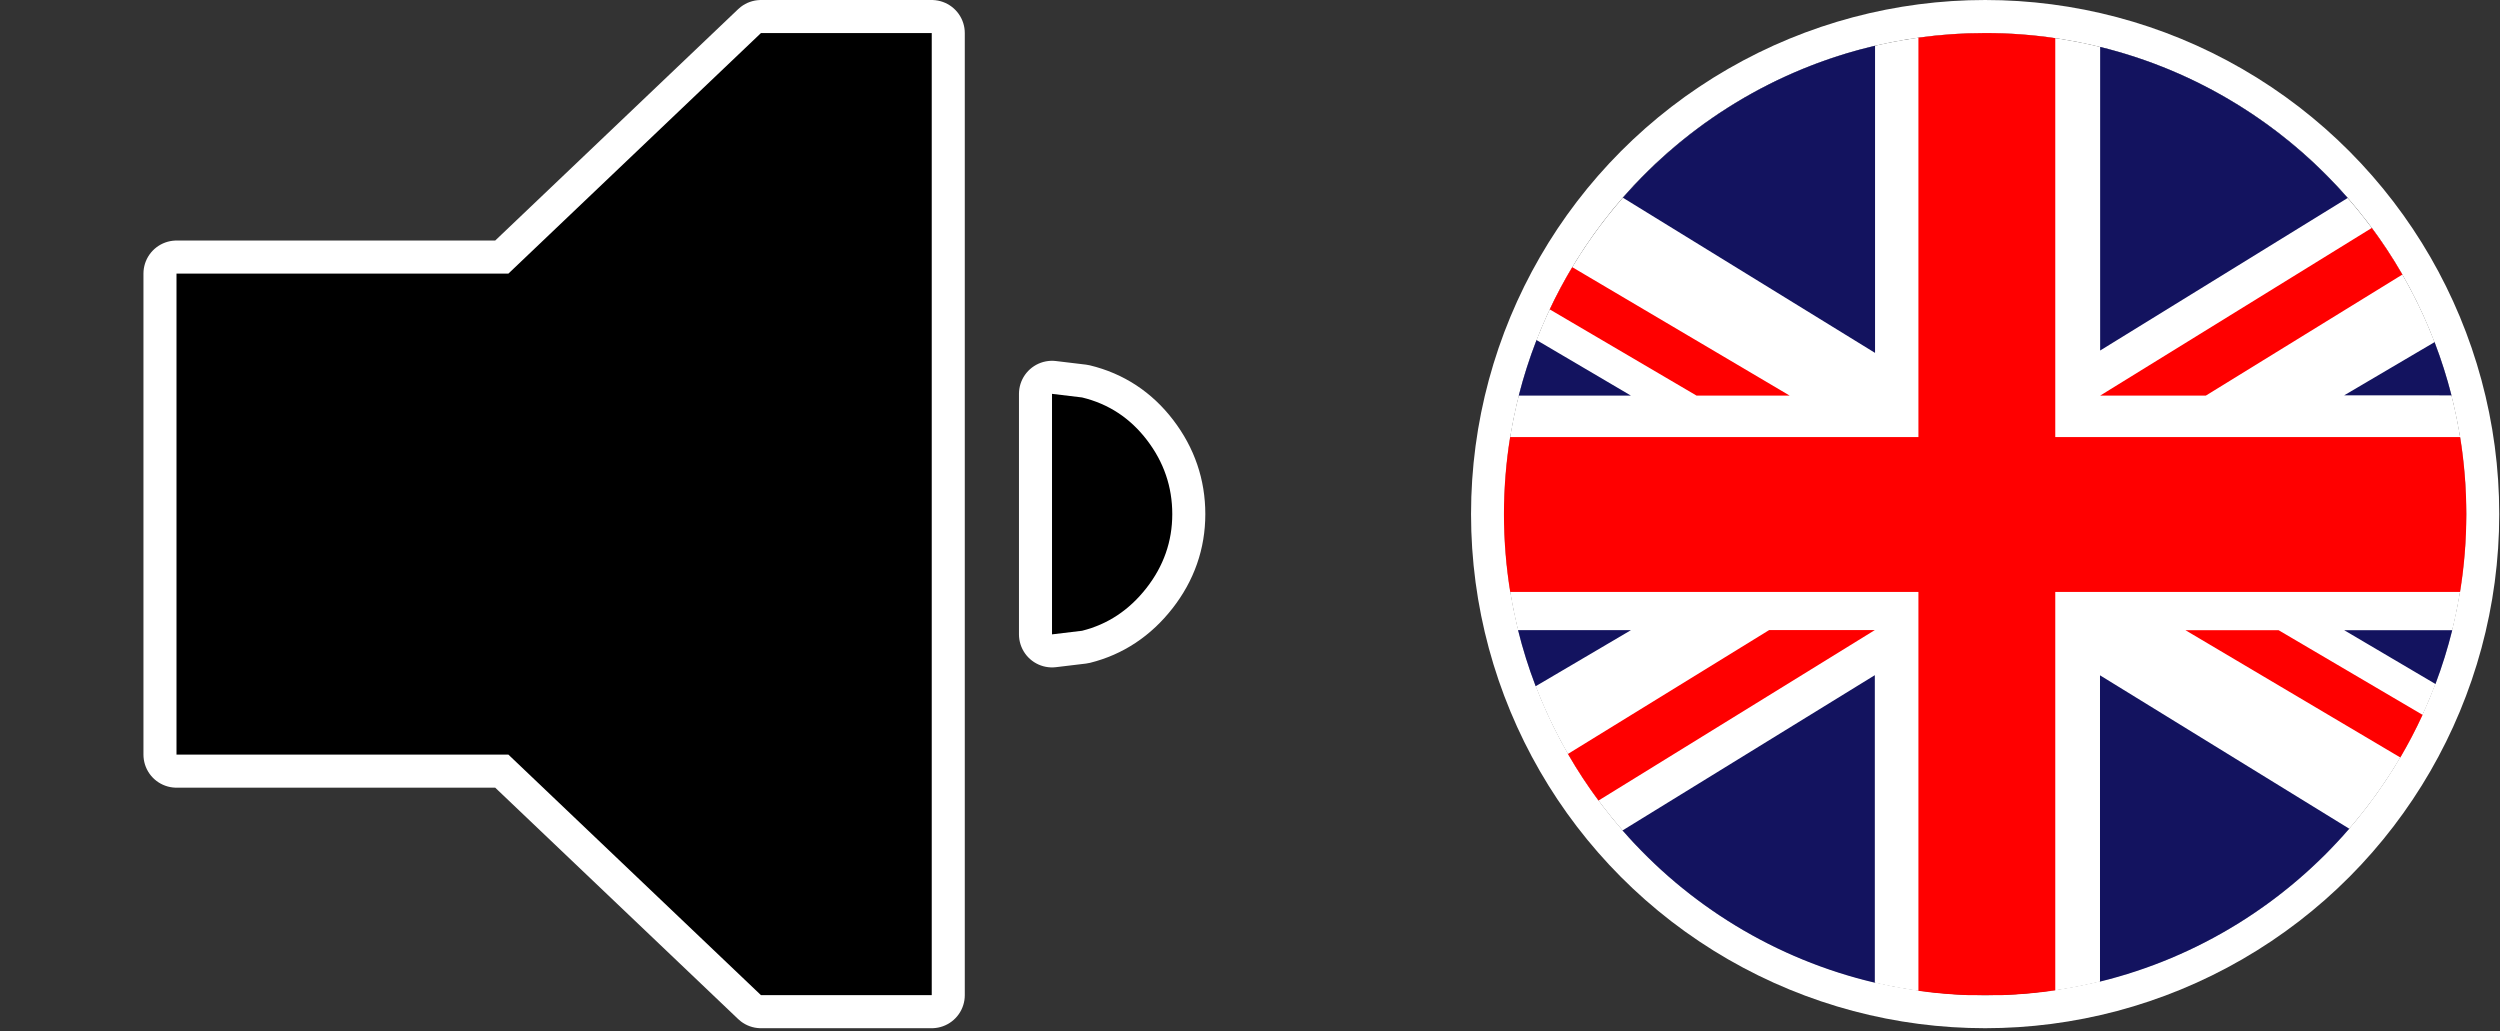 <?xml version="1.0" encoding="UTF-8" standalone="no"?><!DOCTYPE svg PUBLIC "-//W3C//DTD SVG 1.1//EN" "http://www.w3.org/Graphics/SVG/1.1/DTD/svg11.dtd"><svg width="100%" height="100%" viewBox="0 0 788 325" version="1.1" xmlns="http://www.w3.org/2000/svg" xmlns:xlink="http://www.w3.org/1999/xlink" xml:space="preserve" xmlns:serif="http://www.serif.com/" style="fill-rule:evenodd;clip-rule:evenodd;stroke-linecap:round;stroke-linejoin:round;stroke-miterlimit:1.5;"><rect x="0" y="0" width="788" height="325" fill="#333333" stroke="none"/><rect x="0" y="10.417" width="787.709" height="303.258" style="fill:none;"/><circle cx="625.717" cy="162.046" r="151.629" style="fill:none;stroke:#fff;stroke-width:20.83px;"/><circle cx="625.717" cy="162.046" r="151.629"/><path d="M239.858,10.417l53.827,0l0,303.258l-53.827,0l-79.604,-75.815l-104.623,0l0,-151.629l104.623,0l79.604,-75.814Zm91.735,113.722l9.476,1.137c8.34,2.021 15.163,6.507 20.47,13.457c5.307,6.949 7.961,14.72 7.961,23.313c0,8.592 -2.717,16.363 -8.15,23.313c-5.434,6.949 -12.194,11.435 -20.281,13.457l-9.476,1.137l0,-75.814Z" style="fill:none;fill-rule:nonzero;stroke:#fff;stroke-width:20.83px;stroke-linecap:butt;stroke-miterlimit:2;"/><path d="M239.858,10.417l53.827,0l0,303.258l-53.827,0l-79.604,-75.815l-104.623,0l0,-151.629l104.623,0l79.604,-75.814Zm91.735,113.722l9.476,1.137c8.34,2.021 15.163,6.507 20.47,13.457c5.307,6.949 7.961,14.72 7.961,23.313c0,8.592 -2.717,16.363 -8.15,23.313c-5.434,6.949 -12.194,11.435 -20.281,13.457l-9.476,1.137l0,-75.814Z" style="fill-rule:nonzero;"/><g><path d="M605.591,312.435c-74.21,-9.856 -131.546,-73.458 -131.546,-150.346c0,-83.71 67.962,-151.672 151.672,-151.672c83.711,0 151.673,67.962 151.673,151.672c0,76.888 -57.336,140.49 -131.546,150.346l-40.253,0Z" style="fill:#fff;fill-rule:nonzero;"/><path d="M604.688,11.866c6.88,-0.956 13.897,-1.449 21.029,-1.449c7.509,0 14.891,0.546 22.105,1.602l0,125.754l127.625,0c1.278,7.912 1.943,16.037 1.943,24.316c0,8.338 -0.674,16.519 -1.972,24.492l-127.596,0l0,125.578c-5.557,0.813 -11.215,1.325 -16.953,1.516l-10.303,0c-5.368,-0.18 -10.666,-0.639 -15.878,-1.363l0,-125.731l-128.671,0c-1.298,-7.973 -1.972,-16.154 -1.972,-24.492c0,-8.279 0.665,-16.404 1.943,-24.316l128.7,0l0,-125.907Zm-100.846,240.474c-3.486,-4.698 -6.707,-9.603 -9.638,-14.691l63.428,-39.048l33.312,0l-87.102,53.739Zm259.757,-27.014c-2.118,4.606 -4.46,9.089 -7.016,13.437l-67.718,-40.117l29.358,0l45.376,26.68Zm-268.029,-141.12l68.547,40.493l-29.358,0l-46.298,-27.186c2.152,-4.564 4.526,-9.003 7.109,-13.307Zm252.028,-12.362c3.485,4.697 6.705,9.602 9.637,14.691l-61.961,38.164l-33.31,0l85.634,-52.855Z" style="fill:#f00;fill-rule:nonzero;"/><path d="M590.944,309.749c-31.376,-7.371 -59.012,-24.497 -79.519,-47.994l79.519,-48.941l0,96.935Zm149.538,-48.537c-20.249,23.419 -47.537,40.584 -78.563,48.194l0,-96.547l78.563,48.353Zm-256.445,-44.911c-2.199,-5.737 -4.059,-11.639 -5.556,-17.685l35.605,0l-30.049,17.685Zm288.91,-17.655c-1.434,5.788 -3.201,11.445 -5.283,16.956l-28.765,-16.956l34.048,0Zm-258.873,-73.947l-35.377,0c1.52,-5.988 3.397,-11.834 5.609,-17.52l29.768,17.52Zm253.307,-16.867c2.092,5.453 3.878,11.056 5.337,16.789l-33.819,-0.024l28.482,-16.765Zm-176.368,3.401l-79.489,-48.923c20.513,-23.456 48.133,-40.545 79.489,-47.897l0,96.82Zm70.951,-96.45c30.757,7.553 57.841,24.5 78.025,47.616l-78.025,48.087l0,-95.703Z" style="fill:#13135f;fill-rule:nonzero;"/></g></svg>